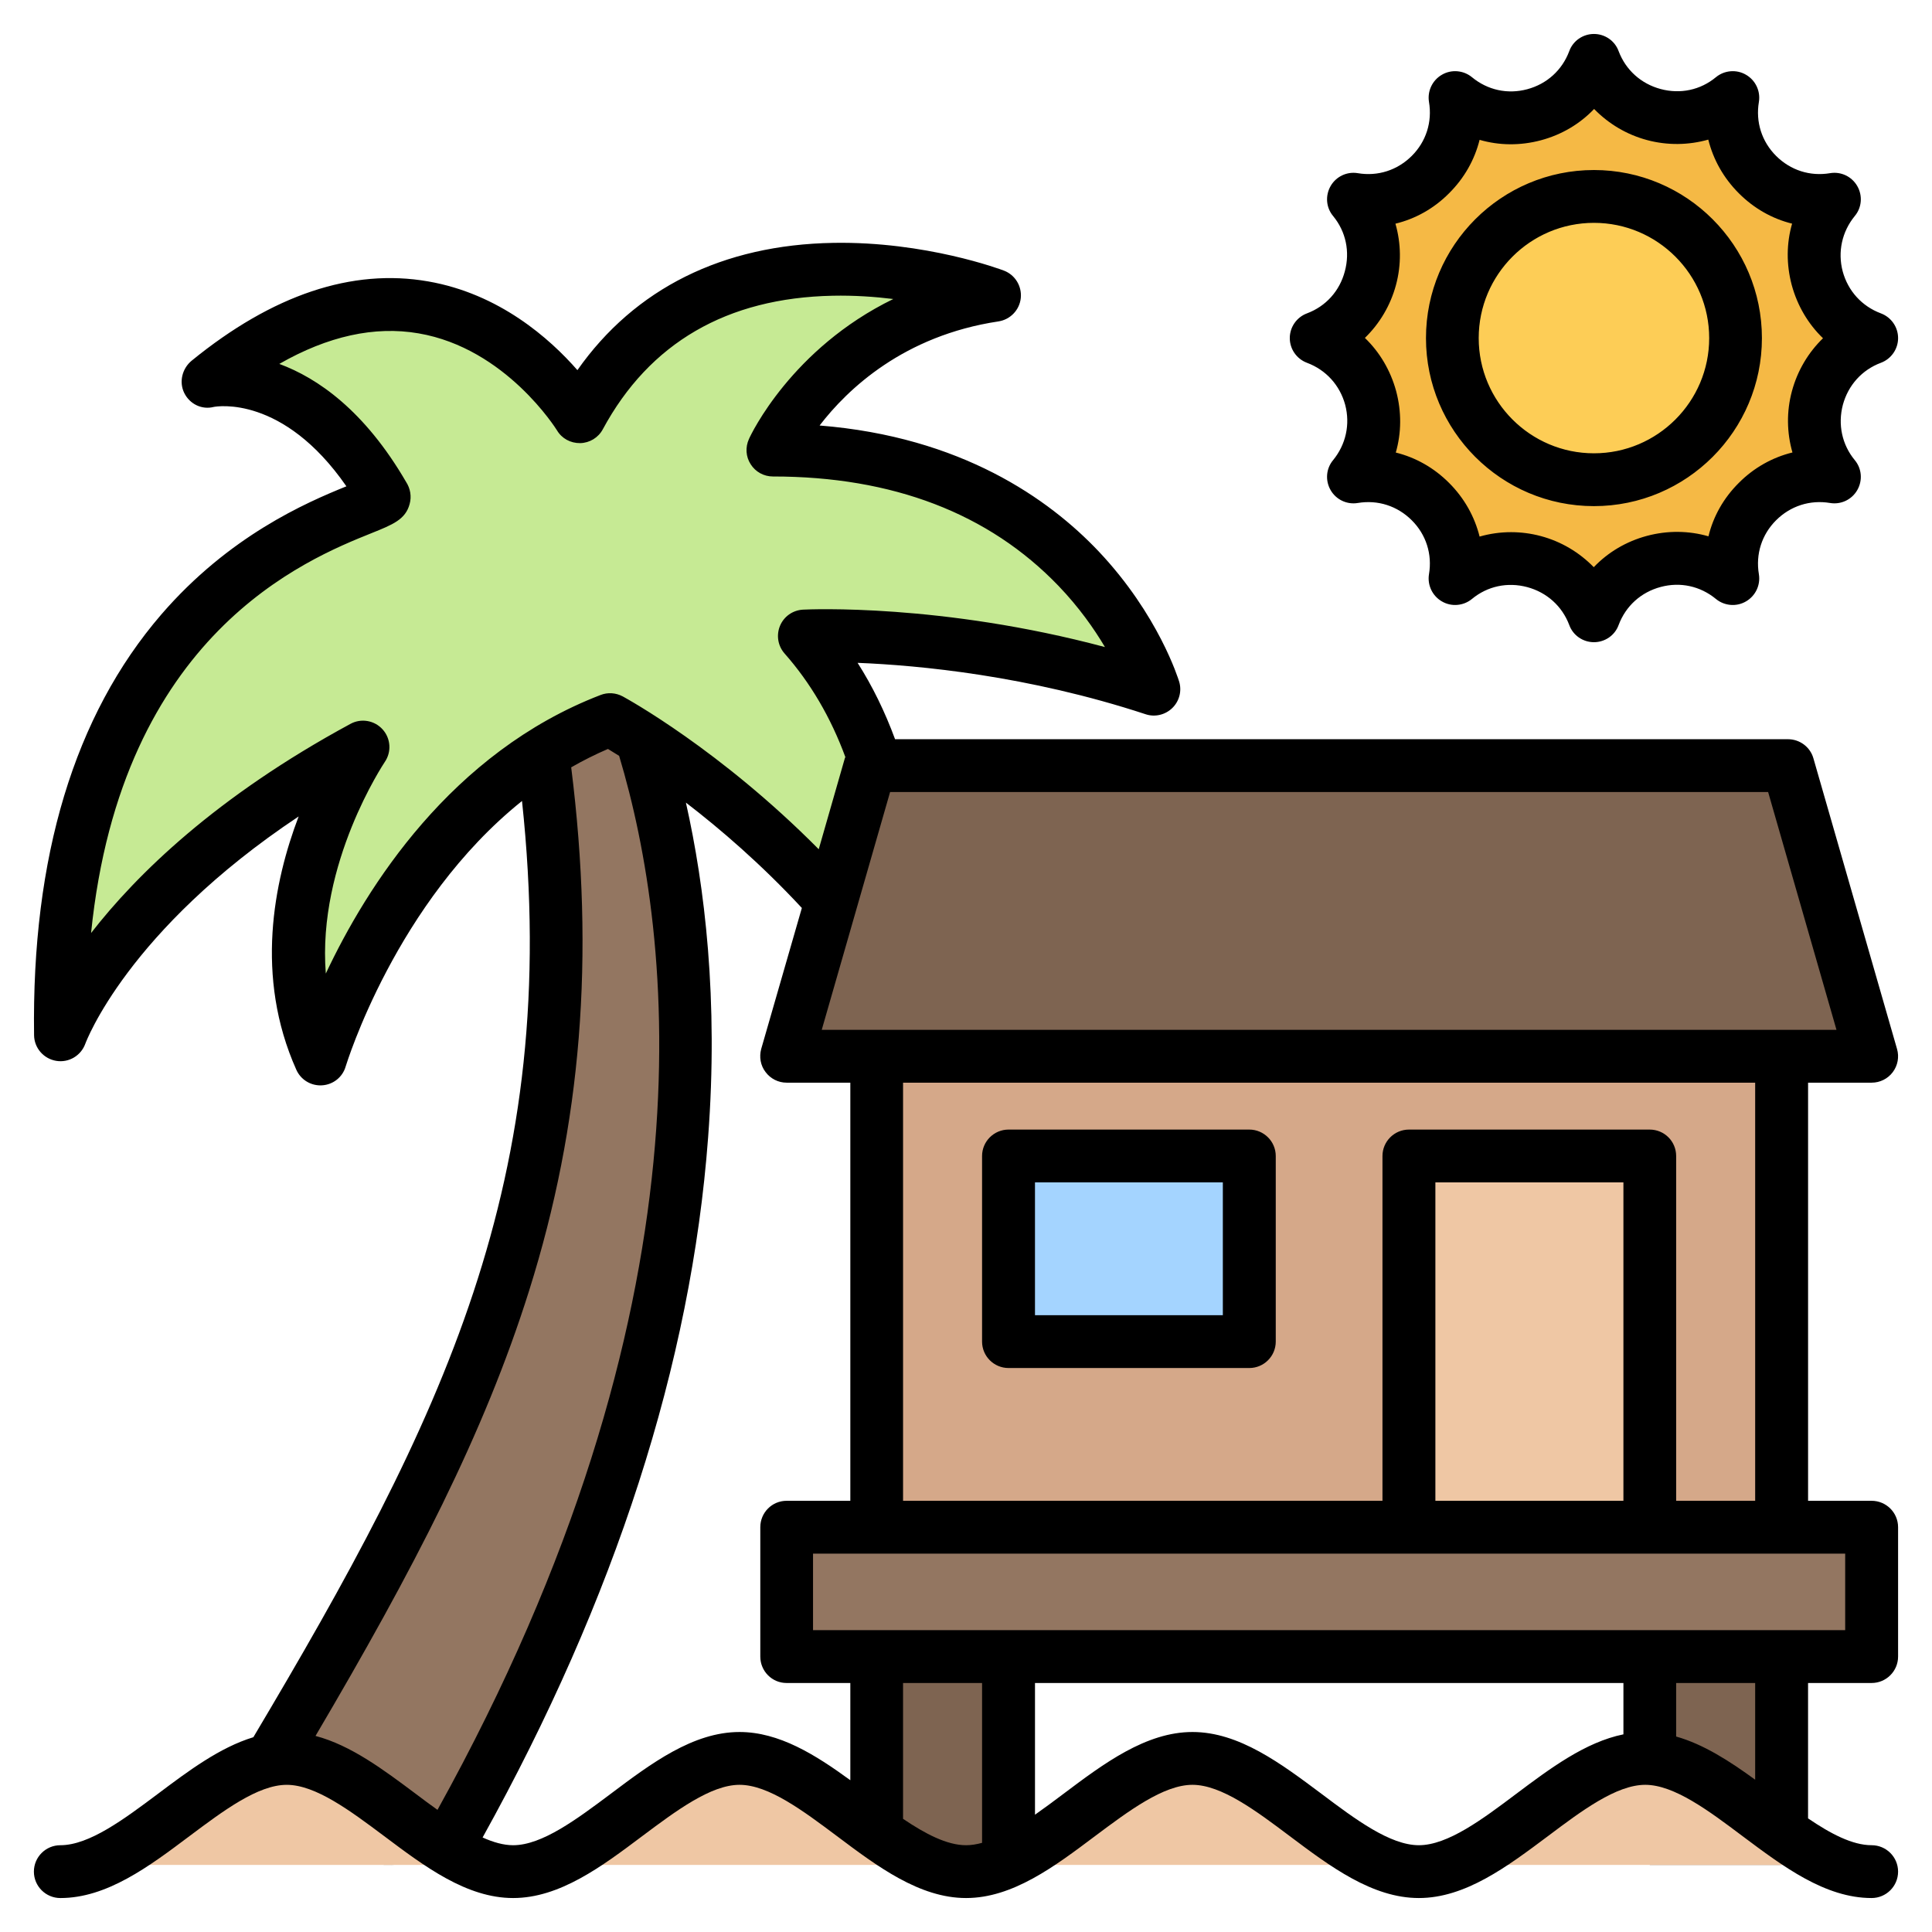 <svg id="Layer_1" enable-background="new 0 0 512 512" viewBox="0 0 512 512" xmlns="http://www.w3.org/2000/svg"><g clip-rule="evenodd" fill-rule="evenodd"><g><g><path d="m70.981 465.829c57.22-95.901 91.19-165.611 70.113-285.451l24.635 1.147c7.459 20.314 51.122 135.709-49.008 309.138-18.364 10.603-45.74-3.844-45.74-24.834z" fill="#937661"/><path d="m98.989 131.739c-14.376 6.186-79.214 25.847-82.831 127.85-.051 1.382.807 2.58 2.131 2.982 1.327.403 2.712-.126 3.434-1.312 8.162-13.428 26.644-36.952 64.907-59.625 1.165-.691 2.589-.536 3.579.388.991.925 1.241 2.339.629 3.548-6.778 13.376-16.674 39.243-8.881 65.327.373 1.251 1.451 2.086 2.756 2.139 1.306.052 2.448-.698 2.919-1.917 7.049-18.287 28.534-63.912 72.688-81.651.883-.355 1.791-.291 2.615.184 6.963 4.013 41.304 24.907 69.285 61.795.77 1.016 2.026 1.426 3.248 1.062 1.222-.365 2.047-1.396 2.135-2.668 1.063-15.43.686-50.638-20.552-78.325-.714-.931-.83-2.109-.308-3.16.521-1.05 1.528-1.671 2.699-1.666 13.015.06 44.669 1.472 80.38 12.292 1.151.349 2.329.014 3.124-.89.794-.904.976-2.114.483-3.211-6.929-15.389-30.888-55.291-93.644-57.302-1.101-.034-2.032-.61-2.552-1.581-.519-.971-.484-2.062.098-2.997 5.24-8.43 19.049-26.438 44.974-34.044 1.324-.388 2.19-1.577 2.155-2.955-.036-1.378-.961-2.52-2.302-2.84-21.969-5.242-70.331-10.884-96.256 31.477-.533.872-1.388 1.381-2.409 1.432-1.02.051-1.921-.369-2.539-1.182-8.931-11.775-40.238-45.072-88.569-11.094-1.028.722-1.485 1.935-1.191 3.157.294 1.221 1.254 2.093 2.499 2.268 8.945 1.259 23.548 6.883 36.665 28.195.473.768.577 1.615.306 2.475-.275.857-.848 1.491-1.675 1.849z" fill="#c6ea94"/></g><g><path d="m232.327 256.039h239.809v166.92h-239.809z" fill="#d5a889"/><path d="m437.203 422.959h-63.823v-113.377c0-2.754 2.246-5 5-5h53.822c2.754 0 5 2.246 5 5v113.377z" fill="#efc7a4"/><path d="m232.327 424.804h34.933v69.425h-34.933zm204.876-3.486h34.933v72.912h-34.933z" fill="#7e6451"/><path d="m491 402.958h-277.538c-2.754 0-5 2.246-5 5v24.286c0 2.754 2.246 5 5 5h277.538c2.754 0 5-2.246 5-5v-24.286c0-2.754-2.246-5-5-5z" fill="#937661"/><path d="m470.077 201.127h-235.692c-2.263 0-4.179 1.443-4.805 3.617l-19.282 67.024c-.449 1.559-.165 3.093.811 4.389s2.372 1.992 3.994 1.992h274.255c1.623 0 3.018-.696 3.994-1.992s1.259-2.83.811-4.389l-19.282-67.024c-.624-2.174-2.541-3.617-4.804-3.617z" fill="#7e6451"/><path d="m326.082 353.77h-53.822c-2.754 0-5-2.246-5-5v-39.188c0-2.754 2.246-5 5-5h53.823c2.754 0 5 2.246 5 5v39.188c-.001 2.754-2.247 5-5.001 5z" fill="#a4d4ff"/></g><g><path d="m458.92 29.555c.761 11.595 10.151 20.989 21.745 21.753 1.03.068 1.884.599 2.401 1.493.516.894.549 1.899.093 2.826-5.135 10.424-1.696 23.252 7.966 29.708.857.573 1.332 1.459 1.333 2.49s-.471 1.918-1.327 2.494c-9.603 6.455-13.049 19.317-7.961 29.709.454.926.419 1.931-.098 2.823s-1.371 1.423-2.4 1.49c-11.596.76-20.989 10.151-21.753 21.745-.068 1.03-.599 1.885-1.493 2.401s-1.9.549-2.826.093c-10.424-5.135-23.252-1.696-29.708 7.966-.573.857-1.459 1.332-2.49 1.333-1.031.002-1.918-.471-2.494-1.327-6.454-9.603-19.317-13.049-29.708-7.96-.926.453-1.93.419-2.823-.098-.892-.517-1.422-1.371-1.49-2.4-.76-11.596-10.151-20.989-21.746-21.753-1.03-.068-1.884-.6-2.401-1.493-.516-.894-.549-1.899-.093-2.826 5.135-10.423 1.695-23.252-7.966-29.708-.857-.573-1.332-1.459-1.333-2.49s.471-1.919 1.327-2.494c9.603-6.454 13.049-19.317 7.961-29.708-.454-.926-.419-1.931.098-2.823s1.371-1.422 2.4-1.49c11.596-.76 20.989-10.151 21.753-21.746.068-1.03.599-1.885 1.493-2.401s1.9-.549 2.826-.093c10.423 5.135 23.252 1.696 29.708-7.966.573-.857 1.459-1.332 2.49-1.333s1.918.471 2.494 1.326c6.455 9.603 19.317 13.05 29.709 7.961.926-.454 1.931-.419 2.823.098.892.518 1.423 1.371 1.49 2.4z" fill="#f5b945"/><ellipse cx="422.404" cy="87.825" fill="#fdcd56" rx="37.533" ry="37.533" transform="matrix(.29 -.957 .957 .29 215.941 466.654)"/></g><path d="m76 464.229c-20 0-40 30-60 30h120c-20 0-40-30-60-30zm360 0c-20 0-40 30-60 30h120c-20 0-40-30-60-30zm-120 0c20 0 40 30 60 30h-120c20 0 40-30 60-30zm-120 0c20 0 40 30 60 30h-120c20 0 40-30 60-30z" fill="#efc7a4"/></g><path d="m274.281 313.348h49.784v35.193h-49.784zm-7.011 49.192h63.807c3.858 0 7.011-3.129 7.011-7.002v-49.187c0-3.863-3.153-7.002-7.011-7.002h-63.807c-3.859 0-7.011 3.139-7.011 7.002v49.187c0 3.873 3.152 7.002 7.011 7.002zm221.724 69.468h-273.532v-20.281h273.532zm-23.857 39.63c-6.729-4.898-13.646-9.378-20.94-11.439v-14.187h20.94zm-63.336 3.759c-8.893 6.691-18.116 13.604-25.786 13.604s-16.893-6.913-25.786-13.604c-10.776-8.061-21.881-16.399-34.209-16.399s-23.48 8.338-34.209 16.399c-2.494 1.882-5.035 3.769-7.529 5.52v-34.906h155.941v13.608c-10.071 2.047-19.388 8.998-28.422 15.778zm-162.482 6.611v-35.997h20.939v42.359c-1.459.4-2.87.631-4.235.631-5.081 0-10.822-3.021-16.704-6.993zm-43.338-23.01c10.493 0 20.093 6.018 29.363 12.78v-25.767h-16.893c-3.858 0-6.964-3.134-6.964-7.002v-34.28c0-3.873 3.106-7.002 6.964-7.002h16.893v-110.81h-16.893c-2.164 0-4.235-1.03-5.552-2.79-1.365-1.75-1.741-4.028-1.176-6.136l10.776-37.371c-10.729-11.552-21.551-20.883-30.727-27.922 4.988 22.154 8.658 52.161 5.882 88.779-4.47 59.784-24.61 122.141-59.76 185.473 2.823 1.271 5.552 2.052 8.093 2.052 7.67 0 16.893-6.913 25.833-13.604 10.728-8.061 21.833-16.4 34.161-16.4zm-112.368 1.041c26.021-44.18 44.702-80.121 56.607-118 13.881-44.138 17.458-88.332 11.152-138.69 3.106-1.779 6.352-3.416 9.74-4.87.847.504 1.835 1.111 2.964 1.831 14.446 48.133 25.833 145.89-48.137 279.32-1.929-1.37-3.858-2.8-5.741-4.23-8.515-6.374-17.221-12.9-26.585-15.361zm2.73-202.042c-2.306-29.278 15.434-55.742 15.622-56.061 1.835-2.659 1.6-6.24-.565-8.635-2.165-2.404-5.694-3.011-8.517-1.473-35.668 19.302-56.701 39.931-68.748 55.431 8.046-79.33 57.125-99.061 74.347-105.982 5.6-2.249 8.988-3.609 10.07-7.698.565-2.033.188-4.132-.941-5.873-11.011-18.93-23.433-27.508-33.597-31.268 12.893-7.378 25.269-10.098 36.891-8.098 23.198 3.957 36.562 25.499 36.703 25.711 1.271 2.146 3.576 3.416 6.164 3.379 2.494-.061 4.8-1.459 5.976-3.67 12.376-22.911 32.892-34.821 60.937-35.39 5.647-.118 11.105.259 16.046.87-26.916 13.091-37.738 35.889-38.256 37.108-.988 2.169-.847 4.691.471 6.701 1.27 2.009 3.482 3.223 5.882 3.223 31.715 0 57.219 9.759 75.712 29.019 5.411 5.651 9.411 11.34 12.281 16.187-43.338-11.58-78.394-9.999-79.994-9.919-2.729.141-5.082 1.802-6.117 4.282-1.035 2.489-.565 5.35 1.223 7.359 6.823 7.731 12.234 16.94 16.093 27.429-.047.108-.094.221-.141.329l-6.917 24.102c-26.116-26.351-50.82-39.889-51.949-40.51-1.835-.969-3.953-1.11-5.835-.381-39.667 15.249-62.066 50.917-72.841 73.828zm400.345 14.922h-268.92l18.116-63.021h232.688zm-56.466 124.809h-49.831v-84.379h49.831zm34.915 0v-110.81h-225.818v110.81h127.049v-91.376c0-3.863 3.153-7.002 7.011-7.002h63.807c3.906 0 7.011 3.139 7.011 7.002v91.376zm30.868 0h-16.846v-110.81h16.846c2.212 0 4.282-1.03 5.6-2.79 1.318-1.75 1.741-4.028 1.129-6.136l-22.163-77.034c-.847-2.998-3.623-5.058-6.729-5.058h-236.64c-2.682-7.27-5.976-14.041-9.929-20.238 16.281.649 45.173 3.379 76.323 13.618 2.447.819 5.176.188 7.058-1.628 1.882-1.821 2.588-4.522 1.835-7.021-.235-.711-5.411-17.632-21.316-34.492-13.223-13.966-36.468-30.379-73.971-33.376 7.435-9.684 22.304-23.805 47.385-27.584 3.153-.48 5.6-3.021 5.929-6.178.329-3.171-1.506-6.159-4.47-7.289-.847-.32-20.751-7.764-45.173-7.35-29.363.49-52.655 12.098-67.854 33.729-7.341-8.39-20.704-20.243-39.573-23.518-20.14-3.515-41.22 3.548-62.63 20.996-2.541 2.07-3.435 5.67-1.976 8.602 1.459 2.927 4.659 4.48 7.811 3.67.8-.151 18.351-3.2 35.15 21.038-10.776 4.362-31.103 13.161-49.079 33.993-23.01 26.718-34.351 64.226-33.692 111.478.047 3.388 2.541 6.24 5.882 6.79s6.588-1.393 7.717-4.592c.141-.329 11.058-29.927 56.514-60.179-6.588 17.311-11.67 42.42-.612 67.129 1.129 2.532 3.623 4.141 6.399 4.141.141 0 .282-.009.47-.019 2.917-.193 5.411-2.193 6.211-5.011.188-.527 13.222-43.488 46.726-70.338 10.729 100.26-21.363 164.312-71.194 248.108-8.893 2.701-17.222 8.94-25.316 15.02-8.941 6.691-18.164 13.604-25.834 13.604-3.858 0-7.011 3.129-7.011 6.997 0 3.873 3.153 7.002 7.011 7.002 12.329 0 23.481-8.343 34.209-16.404 8.94-6.686 18.116-13.599 25.786-13.599s16.893 6.913 25.833 13.599c10.731 8.059 21.836 16.402 34.165 16.402 12.328 0 23.48-8.343 34.209-16.404 8.941-6.686 18.163-13.599 25.786-13.599 7.717 0 16.893 6.913 25.834 13.599 10.728 8.061 21.88 16.404 34.209 16.404 12.328 0 23.433-8.343 34.162-16.404 8.94-6.686 18.163-13.599 25.833-13.599s16.893 6.913 25.786 13.599c10.729 8.061 21.881 16.404 34.209 16.404s23.433-8.343 34.209-16.404c8.893-6.686 18.116-13.599 25.786-13.599s16.893 6.913 25.786 13.599c10.777 8.061 21.882 16.404 34.21 16.404 3.858 0 7.011-3.129 7.011-7.002 0-3.868-3.153-6.997-7.011-6.997-5.129 0-10.917-3.082-16.846-7.11v-35.879h16.846c3.858 0 7.011-3.134 7.011-7.002v-34.28c0-3.873-3.152-7.002-7.011-7.002zm-73.594-338.671c16.846 0 30.539 13.703 30.539 30.544 0 16.827-13.693 30.529-30.539 30.529s-30.539-13.702-30.539-30.529c0-16.841 13.693-30.544 30.539-30.544zm0 75.072c-24.563 0-44.514-19.98-44.514-44.528 0-24.563 19.951-44.542 44.514-44.542s44.514 19.98 44.514 44.542c0 24.549-19.951 44.528-44.514 44.528zm-52.467-58.593c1.459-5.407 1.365-11.025-.141-16.258 5.317-1.289 10.211-4.028 14.211-8.06 4.047-4.019 6.776-8.889 8.093-14.159 5.176 1.511 10.776 1.581 16.281.108 5.505-1.478 10.305-4.348 14.069-8.291 3.812 3.915 8.611 6.795 14.022 8.244s11.011 1.36 16.234-.122c1.318 5.289 4.047 10.178 8.094 14.22 4 4.009 8.846 6.752 14.117 8.051-1.506 5.209-1.553 10.79-.094 16.281 1.506 5.51 4.376 10.329 8.282 14.089-3.906 3.788-6.776 8.611-8.235 14.022-1.459 5.397-1.365 11.016.141 16.248-5.27 1.289-10.211 4.028-14.211 8.061-4.047 4.018-6.776 8.889-8.046 14.159-5.223-1.51-10.823-1.581-16.328-.113-5.505 1.482-10.305 4.353-14.069 8.291-3.811-3.91-8.611-6.79-14.022-8.239-2.588-.696-5.27-1.04-7.905-1.04-2.823 0-5.647.4-8.329 1.172-1.318-5.289-4.047-10.192-8.093-14.229-4-4.009-8.846-6.738-14.117-8.042 1.506-5.209 1.553-10.799.094-16.29-1.506-5.51-4.376-10.329-8.282-14.089 3.905-3.789 6.776-8.612 8.234-14.014zm-23.574 20.611c-2.729-1.017-4.564-3.628-4.564-6.546 0-2.932 1.835-5.543 4.564-6.559 4.988-1.864 8.658-5.924 10.023-11.133 1.412-5.209.282-10.55-3.106-14.658-1.882-2.249-2.117-5.421-.659-7.952 1.459-2.532 4.329-3.891 7.199-3.407 5.318.899 10.493-.781 14.305-4.574 3.811-3.797 5.458-9.006 4.564-14.3-.47-2.88.894-5.76 3.435-7.218 2.494-1.459 5.694-1.2 7.952.659 4.141 3.421 9.458 4.579 14.634 3.19 5.223-1.388 9.27-5.068 11.152-10.098.988-2.734 3.623-4.55 6.541-4.55s5.552 1.817 6.541 4.55c1.882 4.988 5.929 8.649 11.152 10.046 5.223 1.393 10.54.254 14.634-3.139 2.259-1.859 5.458-2.117 7.952-.659 2.541 1.459 3.906 4.338 3.435 7.218-.894 5.294.753 10.503 4.564 14.3 3.811 3.802 8.988 5.473 14.305 4.574 2.87-.484 5.741.875 7.199 3.407 1.459 2.532 1.223 5.703-.659 7.952-3.388 4.136-4.564 9.486-3.2 14.667 1.412 5.19 5.082 9.242 10.117 11.124 2.729 1.016 4.564 3.628 4.564 6.559 0 2.917-1.835 5.529-4.564 6.546-4.988 1.863-8.658 5.924-10.07 11.133-1.365 5.209-.235 10.55 3.153 14.658 1.882 2.249 2.118 5.421.659 7.952-1.459 2.532-4.329 3.887-7.199 3.407-5.317-.89-10.493.781-14.305 4.574-3.811 3.797-5.458 9.007-4.564 14.3.471 2.88-.894 5.759-3.435 7.218-2.494 1.459-5.694 1.2-7.952-.659-4.141-3.411-9.458-4.578-14.634-3.181-5.223 1.388-9.27 5.058-11.152 10.089-.988 2.739-3.623 4.55-6.541 4.55-2.917 0-5.552-1.812-6.541-4.55-1.882-4.988-5.929-8.649-11.152-10.051-5.223-1.388-10.54-.249-14.634 3.143-2.259 1.859-5.458 2.118-7.952.659-2.541-1.459-3.906-4.339-3.435-7.218.894-5.294-.753-10.503-4.564-14.291-3.811-3.802-8.987-5.473-14.305-4.583-2.87.48-5.741-.875-7.199-3.407-1.459-2.531-1.223-5.703.659-7.952 3.388-4.136 4.564-9.486 3.2-14.667-1.412-5.19-5.083-9.241-10.117-11.123z"/></g></svg>